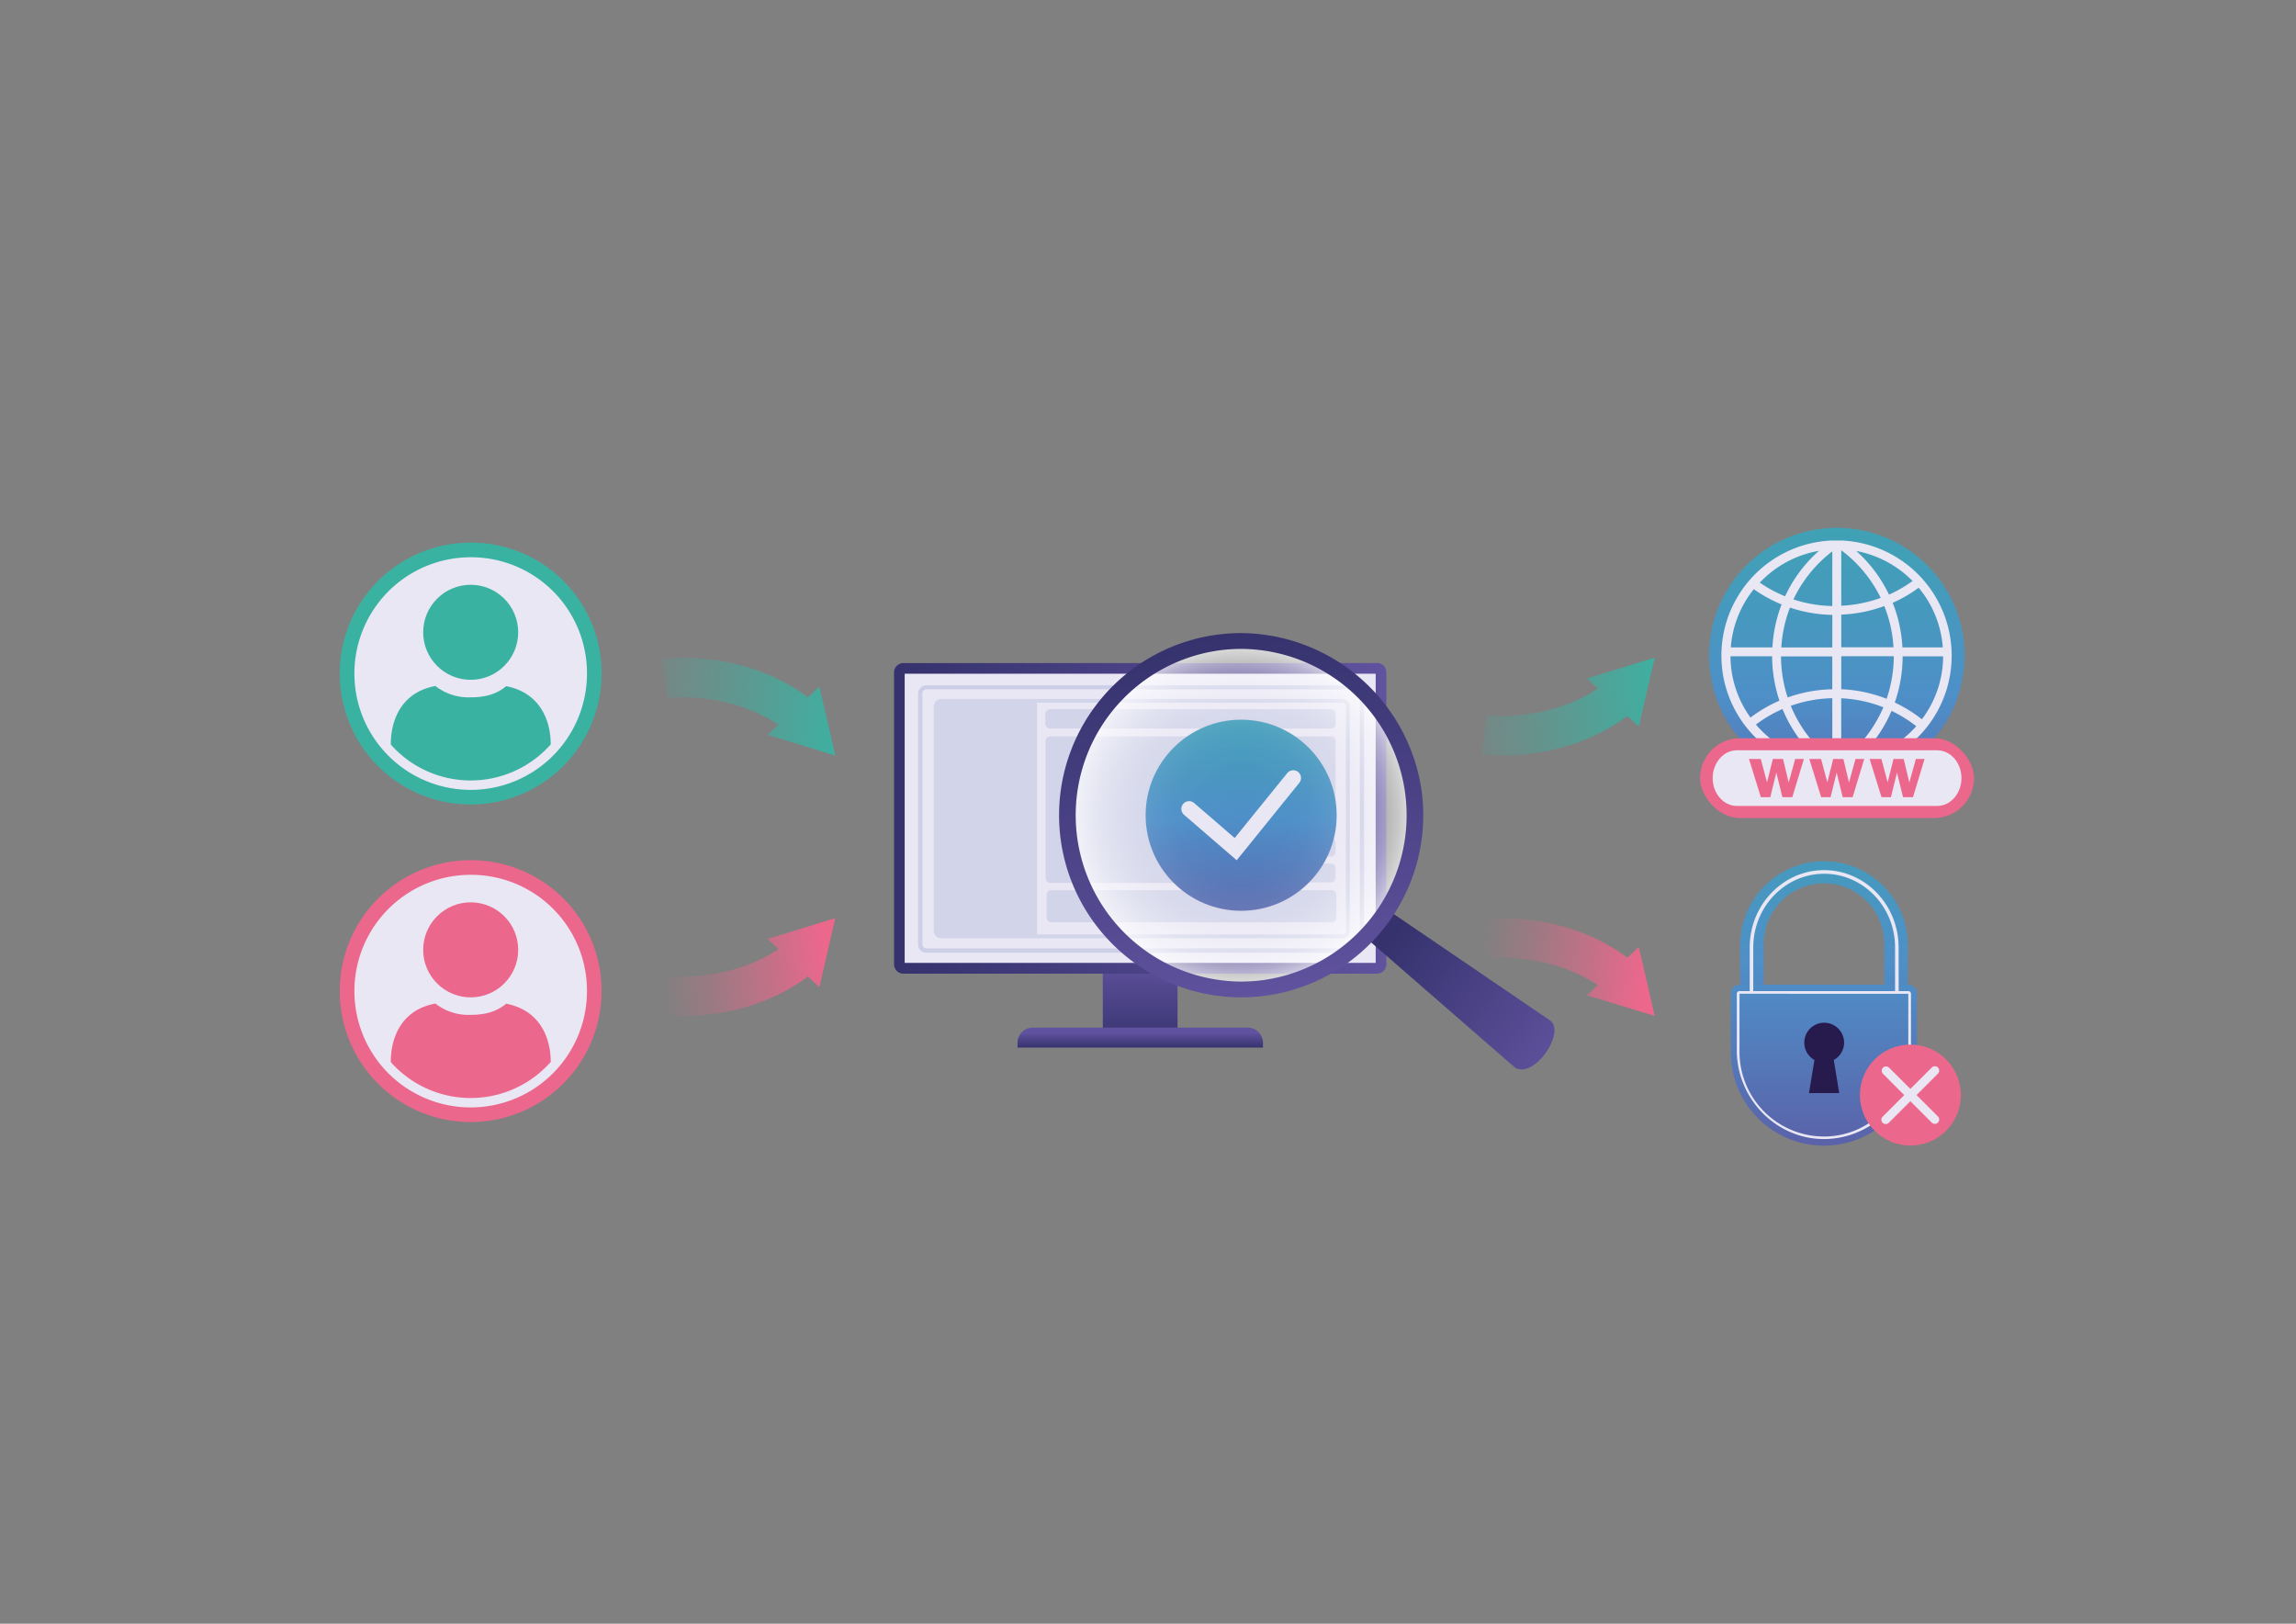 <svg xmlns="http://www.w3.org/2000/svg" xmlns:xlink="http://www.w3.org/1999/xlink" id="&#x421;&#x43B;&#x43E;&#x439;_7" data-name="&#x421;&#x43B;&#x43E;&#x439; 7" viewBox="0 0 841.89 595.28"><rect x="0" y="0" width="841.89" height="595.28" fill="#808080" stroke="none"/><defs><style>.cls-1{fill:url(#Безымянный_градиент_14);}.cls-2{fill:url(#Безымянный_градиент_14-2);}.cls-21,.cls-3{fill:#eae7f4;}.cls-4{fill:url(#Безымянный_градиент_14-3);}.cls-5{opacity:0.8;}.cls-6{fill:#b0b6db;opacity:0.5;}.cls-7{fill:url(#Безымянный_градиент_23);}.cls-8{fill:url(#Безымянный_градиент_14-4);}.cls-9{fill:url(#Безымянный_градиент_30);}.cls-10{fill:url(#Безымянный_градиент_14-5);}.cls-11{fill:#3ab2a2;}.cls-12{fill:#ec678c;}.cls-13{fill:url(#Безымянный_градиент_23-2);}.cls-14{fill:url(#Безымянный_градиент_8);}.cls-15{fill:url(#Безымянный_градиент_13);}.cls-16{fill:url(#Безымянный_градиент_13-2);}.cls-17{fill:url(#Безымянный_градиент_8-2);}.cls-18{fill:url(#Безымянный_градиент_23-3);}.cls-19{fill:url(#Безымянный_градиент_23-4);}.cls-20{fill:#271b4d;}.cls-21{opacity:0.99;}</style><linearGradient id="&#x411;&#x435;&#x437;&#x44B;&#x43C;&#x44F;&#x43D;&#x43D;&#x44B;&#x439;_&#x433;&#x440;&#x430;&#x434;&#x438;&#x435;&#x43D;&#x442;_14" x1="418.08" y1="384.06" x2="418.08" y2="351.81" gradientUnits="userSpaceOnUse"><stop offset="0" stop-color="#35326d"></stop><stop offset="1" stop-color="#60529e"></stop></linearGradient><linearGradient id="&#x411;&#x435;&#x437;&#x44B;&#x43C;&#x44F;&#x43D;&#x43D;&#x44B;&#x439;_&#x433;&#x440;&#x430;&#x434;&#x438;&#x435;&#x43D;&#x442;_14-2" x1="418.08" y1="384.12" x2="418.08" y2="378.75" xlink:href="#&#x411;&#x435;&#x437;&#x44B;&#x43C;&#x44F;&#x43D;&#x43D;&#x44B;&#x439;_&#x433;&#x440;&#x430;&#x434;&#x438;&#x435;&#x43D;&#x442;_14"></linearGradient><linearGradient id="&#x411;&#x435;&#x437;&#x44B;&#x43C;&#x44F;&#x43D;&#x43D;&#x44B;&#x439;_&#x433;&#x440;&#x430;&#x434;&#x438;&#x435;&#x43D;&#x442;_14-3" x1="327.82" y1="299.96" x2="508.34" y2="299.96" xlink:href="#&#x411;&#x435;&#x437;&#x44B;&#x43C;&#x44F;&#x43D;&#x43D;&#x44B;&#x439;_&#x433;&#x440;&#x430;&#x434;&#x438;&#x435;&#x43D;&#x442;_14"></linearGradient><linearGradient id="&#x411;&#x435;&#x437;&#x44B;&#x43C;&#x44F;&#x43D;&#x43D;&#x44B;&#x439;_&#x433;&#x440;&#x430;&#x434;&#x438;&#x435;&#x43D;&#x442;_23" x1="455.1" y1="245.23" x2="455.1" y2="363.05" gradientUnits="userSpaceOnUse"><stop offset="0" stop-color="#3da5b2"></stop><stop offset="0.47" stop-color="#4e8fc8"></stop><stop offset="0.85" stop-color="#5c5ca5"></stop></linearGradient><linearGradient id="&#x411;&#x435;&#x437;&#x44B;&#x43C;&#x44F;&#x43D;&#x43D;&#x44B;&#x439;_&#x433;&#x440;&#x430;&#x434;&#x438;&#x435;&#x43D;&#x442;_14-4" x1="510.12" y1="343.17" x2="571.99" y2="390.4" xlink:href="#&#x411;&#x435;&#x437;&#x44B;&#x43C;&#x44F;&#x43D;&#x43D;&#x44B;&#x439;_&#x433;&#x440;&#x430;&#x434;&#x438;&#x435;&#x43D;&#x442;_14"></linearGradient><radialGradient id="&#x411;&#x435;&#x437;&#x44B;&#x43C;&#x44F;&#x43D;&#x43D;&#x44B;&#x439;_&#x433;&#x440;&#x430;&#x434;&#x438;&#x435;&#x43D;&#x442;_30" cx="455.1" cy="298.88" r="63.57" gradientUnits="userSpaceOnUse"><stop offset="0" stop-color="#fff" stop-opacity="0"></stop><stop offset="0.27" stop-color="#fff" stop-opacity="0.01"></stop><stop offset="0.41" stop-color="#fff" stop-opacity="0.04"></stop><stop offset="0.51" stop-color="#fff" stop-opacity="0.09"></stop><stop offset="0.61" stop-color="#fff" stop-opacity="0.17"></stop><stop offset="0.69" stop-color="#fff" stop-opacity="0.26"></stop><stop offset="0.76" stop-color="#fff" stop-opacity="0.38"></stop><stop offset="0.83" stop-color="#fff" stop-opacity="0.52"></stop><stop offset="0.9" stop-color="#fff" stop-opacity="0.69"></stop><stop offset="0.96" stop-color="#fff" stop-opacity="0.87"></stop><stop offset="1" stop-color="#fff"></stop></radialGradient><linearGradient id="&#x411;&#x435;&#x437;&#x44B;&#x43C;&#x44F;&#x43D;&#x43D;&#x44B;&#x439;_&#x433;&#x440;&#x430;&#x434;&#x438;&#x435;&#x43D;&#x442;_14-5" x1="446.05" y1="232.72" x2="464.15" y2="365.03" xlink:href="#&#x411;&#x435;&#x437;&#x44B;&#x43C;&#x44F;&#x43D;&#x43D;&#x44B;&#x439;_&#x433;&#x440;&#x430;&#x434;&#x438;&#x435;&#x43D;&#x442;_14"></linearGradient><linearGradient id="&#x411;&#x435;&#x437;&#x44B;&#x43C;&#x44F;&#x43D;&#x43D;&#x44B;&#x439;_&#x433;&#x440;&#x430;&#x434;&#x438;&#x435;&#x43D;&#x442;_23-2" x1="673.52" y1="183.57" x2="673.52" y2="337.31" xlink:href="#&#x411;&#x435;&#x437;&#x44B;&#x43C;&#x44F;&#x43D;&#x43D;&#x44B;&#x439;_&#x433;&#x440;&#x430;&#x434;&#x438;&#x435;&#x43D;&#x442;_23"></linearGradient><linearGradient id="&#x411;&#x435;&#x437;&#x44B;&#x43C;&#x44F;&#x43D;&#x43D;&#x44B;&#x439;_&#x433;&#x440;&#x430;&#x434;&#x438;&#x435;&#x43D;&#x442;_8" x1="319.38" y1="263.87" x2="225.33" y2="252.11" gradientUnits="userSpaceOnUse"><stop offset="0.08" stop-color="#3ab2a2"></stop><stop offset="0.26" stop-color="#3ab2a2" stop-opacity="0.78"></stop><stop offset="0.62" stop-color="#3ab2a2" stop-opacity="0.36"></stop><stop offset="0.87" stop-color="#3ab2a2" stop-opacity="0.1"></stop><stop offset="1" stop-color="#3ab2a2" stop-opacity="0"></stop></linearGradient><linearGradient id="&#x411;&#x435;&#x437;&#x44B;&#x43C;&#x44F;&#x43D;&#x43D;&#x44B;&#x439;_&#x433;&#x440;&#x430;&#x434;&#x438;&#x435;&#x43D;&#x442;_13" x1="308.09" y1="351.12" x2="241.26" y2="359.47" gradientUnits="userSpaceOnUse"><stop offset="0.08" stop-color="#ec678c"></stop><stop offset="0.41" stop-color="#ec678c" stop-opacity="0.59"></stop><stop offset="0.7" stop-color="#ec678c" stop-opacity="0.27"></stop><stop offset="0.9" stop-color="#ec678c" stop-opacity="0.08"></stop><stop offset="1" stop-color="#ec678c" stop-opacity="0"></stop></linearGradient><linearGradient id="&#x411;&#x435;&#x437;&#x44B;&#x43C;&#x44F;&#x43D;&#x43D;&#x44B;&#x439;_&#x433;&#x440;&#x430;&#x434;&#x438;&#x435;&#x43D;&#x442;_13-2" x1="608.55" y1="1664.82" x2="541.72" y2="1673.18" gradientTransform="matrix(1, 0, 0, -1, 0, 2022.76)" xlink:href="#&#x411;&#x435;&#x437;&#x44B;&#x43C;&#x44F;&#x43D;&#x43D;&#x44B;&#x439;_&#x433;&#x440;&#x430;&#x434;&#x438;&#x435;&#x43D;&#x442;_13"></linearGradient><linearGradient id="&#x411;&#x435;&#x437;&#x44B;&#x43C;&#x44F;&#x43D;&#x43D;&#x44B;&#x439;_&#x433;&#x440;&#x430;&#x434;&#x438;&#x435;&#x43D;&#x442;_8-2" x1="619.84" y1="1749.21" x2="525.79" y2="1737.45" gradientTransform="matrix(1, 0, 0, -1, 0, 2003.44)" xlink:href="#&#x411;&#x435;&#x437;&#x44B;&#x43C;&#x44F;&#x43D;&#x43D;&#x44B;&#x439;_&#x433;&#x440;&#x430;&#x434;&#x438;&#x435;&#x43D;&#x442;_8"></linearGradient><linearGradient id="&#x411;&#x435;&#x437;&#x44B;&#x43C;&#x44F;&#x43D;&#x43D;&#x44B;&#x439;_&#x433;&#x440;&#x430;&#x434;&#x438;&#x435;&#x43D;&#x442;_23-3" x1="668.81" y1="275.24" x2="668.81" y2="441.35" xlink:href="#&#x411;&#x435;&#x437;&#x44B;&#x43C;&#x44F;&#x43D;&#x43D;&#x44B;&#x439;_&#x433;&#x440;&#x430;&#x434;&#x438;&#x435;&#x43D;&#x442;_23"></linearGradient><linearGradient id="&#x411;&#x435;&#x437;&#x44B;&#x43C;&#x44F;&#x43D;&#x43D;&#x44B;&#x439;_&#x433;&#x440;&#x430;&#x434;&#x438;&#x435;&#x43D;&#x442;_23-4" x1="668.78" y1="270.82" x2="668.78" y2="455.55" xlink:href="#&#x411;&#x435;&#x437;&#x44B;&#x43C;&#x44F;&#x43D;&#x43D;&#x44B;&#x439;_&#x433;&#x440;&#x430;&#x434;&#x438;&#x435;&#x43D;&#x442;_23"></linearGradient></defs><title>4(7)</title><rect class="cls-1" x="404.38" y="339.81" width="27.4" height="43.99"></rect><path class="cls-2" d="M378.62,376.75h78.91a5.57,5.57,0,0,1,5.57,5.57v1.75a0,0,0,0,1,0,0h-90a0,0,0,0,1,0,0v-1.75A5.57,5.57,0,0,1,378.62,376.75Z"></path><rect class="cls-3" x="330.24" y="246.19" width="175.69" height="107.55"></rect><path class="cls-4" d="M504.43,247V353H331.73V247h172.7m.47-3.91H331.26a3.44,3.44,0,0,0-3.44,3.44v107a3.43,3.43,0,0,0,3.44,3.43H504.9a3.43,3.43,0,0,0,3.44-3.43V246.49a3.44,3.44,0,0,0-3.44-3.44Z"></path><g class="cls-5"><path class="cls-6" d="M492.12,256.23H345.24A2.79,2.79,0,0,0,342.4,259v82.27a2.79,2.79,0,0,0,2.84,2.72H492.12a2.79,2.79,0,0,0,2.85-2.72V259A2.79,2.79,0,0,0,492.12,256.23Zm1.39,85a1.36,1.36,0,0,1-1.39,1.33H380.26V257.62H492.12a1.36,1.36,0,0,1,1.39,1.33Z"></path><rect class="cls-6" x="383.31" y="260.01" width="106.43" height="7.09" rx="1.68"></rect><rect class="cls-6" x="383.39" y="269.98" width="62.56" height="53.71" rx="1.63"></rect><rect class="cls-6" x="448.18" y="269.98" width="41.54" height="25.25" rx="1.63"></rect><rect class="cls-6" x="448.18" y="297.83" width="41.54" height="6.9" rx="1.63"></rect><rect class="cls-6" x="448.18" y="307.12" width="41.54" height="6.9" rx="1.63"></rect><rect class="cls-6" x="448.18" y="316.61" width="41.54" height="6.9" rx="1.63"></rect><rect class="cls-6" x="383.79" y="326.34" width="106.22" height="11.8" rx="1.63"></rect></g><path class="cls-6" d="M497.12,349.29H339.7a3,3,0,0,1-3.05-3v-92a3.06,3.06,0,0,1,3.05-3.05H497.12a3.06,3.06,0,0,1,3.05,3.05v92A3,3,0,0,1,497.12,349.29ZM339.7,252.72a1.49,1.49,0,0,0-1.49,1.49v92a1.49,1.49,0,0,0,1.49,1.48H497.12a1.49,1.49,0,0,0,1.49-1.48v-92a1.49,1.49,0,0,0-1.49-1.49Z"></path><circle class="cls-7" cx="455.1" cy="298.88" r="35.03"></circle><path class="cls-3" d="M453.47,315.38l-19.3-16.66a2.84,2.84,0,1,1,3.71-4.31l14.85,12.82L472,283.44a2.84,2.84,0,1,1,4.42,3.57Z"></path><path class="cls-8" d="M555.6,391.46c7,4,18.31-12.59,13-17.19l-61.13-41.61a65.42,65.42,0,0,1-8.06,9.94Z"></path><g class="cls-5"><circle class="cls-9" cx="455.1" cy="298.88" r="63.56"></circle></g><path class="cls-10" d="M455.19,237.9a61,61,0,0,1,8.18,121.39,61.66,61.66,0,0,1-8.35.57,61,61,0,0,1-8.18-121.39,61.55,61.55,0,0,1,8.35-.57m0-5.8a66.77,66.77,0,1,0,66.07,57.73,67.38,67.38,0,0,0-66.07-57.73Z"></path><path class="cls-11" d="M220.57,246.94a48,48,0,1,1-48-48A47.81,47.81,0,0,1,220.57,246.94Z"></path><path class="cls-3" d="M215.23,246.94a42.64,42.64,0,1,1-42.64-42.64A42.49,42.49,0,0,1,215.23,246.94Z"></path><circle class="cls-11" cx="172.59" cy="231.81" r="17.42"></circle><path class="cls-11" d="M201.94,272.91q-.51.58-1.05,1.14a39.19,39.19,0,0,1-56.6,0q-.54-.56-1-1.14c0-9.31,4.17-19.18,16.36-21.41a19.7,19.7,0,0,0,13,4.15c5.44,0,9.57-1.25,12.95-4.09C198.19,254,201.94,264.34,201.94,272.91Z"></path><path class="cls-12" d="M220.57,363.36a48,48,0,1,1-48-48A47.81,47.81,0,0,1,220.57,363.36Z"></path><path class="cls-3" d="M215.23,363.36a42.64,42.64,0,1,1-42.64-42.64A42.48,42.48,0,0,1,215.23,363.36Z"></path><circle class="cls-12" cx="172.59" cy="348.23" r="17.42"></circle><path class="cls-12" d="M201.94,389.33c-.34.38-.69.76-1.05,1.13a39.17,39.17,0,0,1-56.6,0c-.36-.37-.71-.75-1-1.13,0-9.32,4.17-19.19,16.36-21.41a19.69,19.69,0,0,0,13,4.14c5.44,0,9.57-1.25,12.95-4.09C198.19,370.39,201.94,380.75,201.94,389.33Z"></path><circle class="cls-13" cx="673.52" cy="240.36" r="46.85"></circle><path class="cls-3" d="M675.78,198.16h-4.06a42.24,42.24,0,0,0,0,84.41h4l0,0a42.26,42.26,0,0,0,0-84.39ZM701.29,213a47.38,47.38,0,0,1-8.64,5,50.64,50.64,0,0,0-12-16A39.1,39.1,0,0,1,701.29,213Zm-26.14-11.27a48.23,48.23,0,0,1,14.46,17.46,49,49,0,0,1-14.46,2.88Zm0,23.6a51.91,51.91,0,0,0,15.78-3.15,48,48,0,0,1,3.37,15.11H675.15Zm0,15.24h19.26a48.83,48.83,0,0,1-2.63,15.63,51.13,51.13,0,0,0-16.63-3.52ZM667,201.93a50.47,50.47,0,0,0-12.44,16.67,47.13,47.13,0,0,1-9.29-5A39,39,0,0,1,667,201.93ZM643.08,216a50.4,50.4,0,0,0,10.19,5.59,51.84,51.84,0,0,0-3.37,15.75H634.65A38.63,38.63,0,0,1,643.08,216Zm-1.22,47.06a38.59,38.59,0,0,1-7.33-22.45H649.8a52,52,0,0,0,2.68,16.26A51.12,51.12,0,0,0,641.86,263.08Zm2,2.57a48.31,48.31,0,0,1,9.74-5.7A51.05,51.05,0,0,0,667,278.78,38.84,38.84,0,0,1,643.87,265.65Zm28,13a47.94,47.94,0,0,1-15.23-19.86,48.1,48.1,0,0,1,15.23-2.8Zm0-25.93a51.34,51.34,0,0,0-16.36,3,48.87,48.87,0,0,1-2.45-15.06h18.81Zm0-15.33H653.17a48.33,48.33,0,0,1,3.17-14.61,52,52,0,0,0,15.54,2.67Zm0-15.19a49.13,49.13,0,0,1-14.26-2.42,48.2,48.2,0,0,1,14.26-17.62Zm3.27,56.79V256a47.82,47.82,0,0,1,15.45,3.3A48,48,0,0,1,675.15,278.94Zm5.46-.26a51,51,0,0,0,13-18.1,48.24,48.24,0,0,1,9.06,5.63A38.91,38.91,0,0,1,680.61,278.68Zm24.12-15a51.06,51.06,0,0,0-9.94-6.15,51.81,51.81,0,0,0,2.88-16.93H712.5A38.58,38.58,0,0,1,704.73,263.68Zm7.65-26.36H697.57A51.24,51.24,0,0,0,694,221a50.17,50.17,0,0,0,9.53-5.53A38.56,38.56,0,0,1,712.38,237.32Z"></path><rect class="cls-12" x="623.37" y="270.65" width="100.46" height="29.24" rx="14.62"></rect><path class="cls-3" d="M636.87,295.47c-4.9,0-8.88-4.58-8.88-10.2s4-10.2,8.88-10.2h73.46c4.9,0,8.89,4.57,8.89,10.2s-4,10.2-8.89,10.2Z"></path><path class="cls-12" d="M661.45,278.25l-4.25,14h-3.64l-2.22-9-2.22,9h-3.46l-4.35-14h4.32l2.29,8.58,2.15-8.58h3.74l2.06,8.63,2.38-8.63Z"></path><path class="cls-12" d="M683.57,278.25l-4.25,14h-3.64l-2.22-9-2.22,9h-3.46l-4.35-14h4.32l2.29,8.58,2.15-8.58h3.74l2.06,8.63,2.38-8.63Z"></path><path class="cls-12" d="M705.69,278.25l-4.24,14H697.8l-2.22-9-2.22,9H689.9l-4.35-14h4.32l2.29,8.58,2.15-8.58h3.74l2.06,8.63,2.39-8.63Z"></path><path class="cls-14" d="M306.28,277l-5.83-25.29-4.22,3.93c-23.65-17.75-52.15-14.27-53.39-14.12l1.85,14.34c.24,0,22.27-2.59,40.74,9.85l-4,3.7Z"></path><path class="cls-15" d="M306.28,336.6l-5.83,25.29L296.23,358c-23.65,17.75-52.15,14.27-53.39,14.12l1.85-14.34c.24,0,22.27,2.58,40.74-9.85l-4-3.7Z"></path><path class="cls-16" d="M606.74,372.45l-5.83-25.28-4.22,3.92C573,333.34,544.54,336.82,543.3,337l1.85,14.34c.24,0,22.27-2.59,40.74,9.84l-4,3.7Z"></path><path class="cls-17" d="M606.74,241.13l-5.83,25.28-4.22-3.92C573,280.24,544.54,276.76,543.3,276.6l1.85-14.34c.24,0,22.27,2.59,40.74-9.84l-4-3.7Z"></path><path class="cls-18" d="M699.52,375H638.09V345.92a30.72,30.72,0,0,1,61.43,0Zm-52.79-8.58h44.16V345.92a22.08,22.08,0,0,0-44.16,0Z"></path><path class="cls-19" d="M637.83,361h61.89a3.18,3.18,0,0,1,3.18,3.18v21.72A34.13,34.13,0,0,1,668.78,420h0a34.13,34.13,0,0,1-34.13-34.13V364.14A3.18,3.18,0,0,1,637.83,361Z"></path><path class="cls-3" d="M669.33,417.59c-17.87.3-32.49-14.7-32.49-32.57V364.35a1,1,0,0,1,1-1h61.87a1,1,0,0,1,1,1v21.3A32,32,0,0,1,669.33,417.59Zm-31.49-53.26,0,21.32a31,31,0,0,0,31.89,31c16.84-.5,30-14.76,30-31.6V364.35Z"></path><path class="cls-20" d="M676.19,382.29a7.3,7.3,0,1,0-10.88,6.32l-2,12.13h11.09l-2-12.13A7.28,7.28,0,0,0,676.19,382.29Z"></path><circle class="cls-12" cx="700.49" cy="401.47" r="18.51"></circle><path class="cls-21" d="M702.74,401.47l7.85-7.85a1.59,1.59,0,0,0-2.25-2.25l-7.85,7.85-7.86-7.85a1.59,1.59,0,0,0-2.24,2.25l7.85,7.85-7.85,7.85a1.59,1.59,0,1,0,2.24,2.25l7.86-7.85,7.85,7.85a1.59,1.59,0,0,0,2.25-2.25Z"></path><path class="cls-3" d="M696.2,363.54h-1.32V347.33c0-14.9-11.66-27-26-27s-26,12.11-26,27v16.21h-1.31V347.33c0-15.62,12.25-28.33,27.3-28.33s27.31,12.71,27.31,28.33Z"></path></svg>